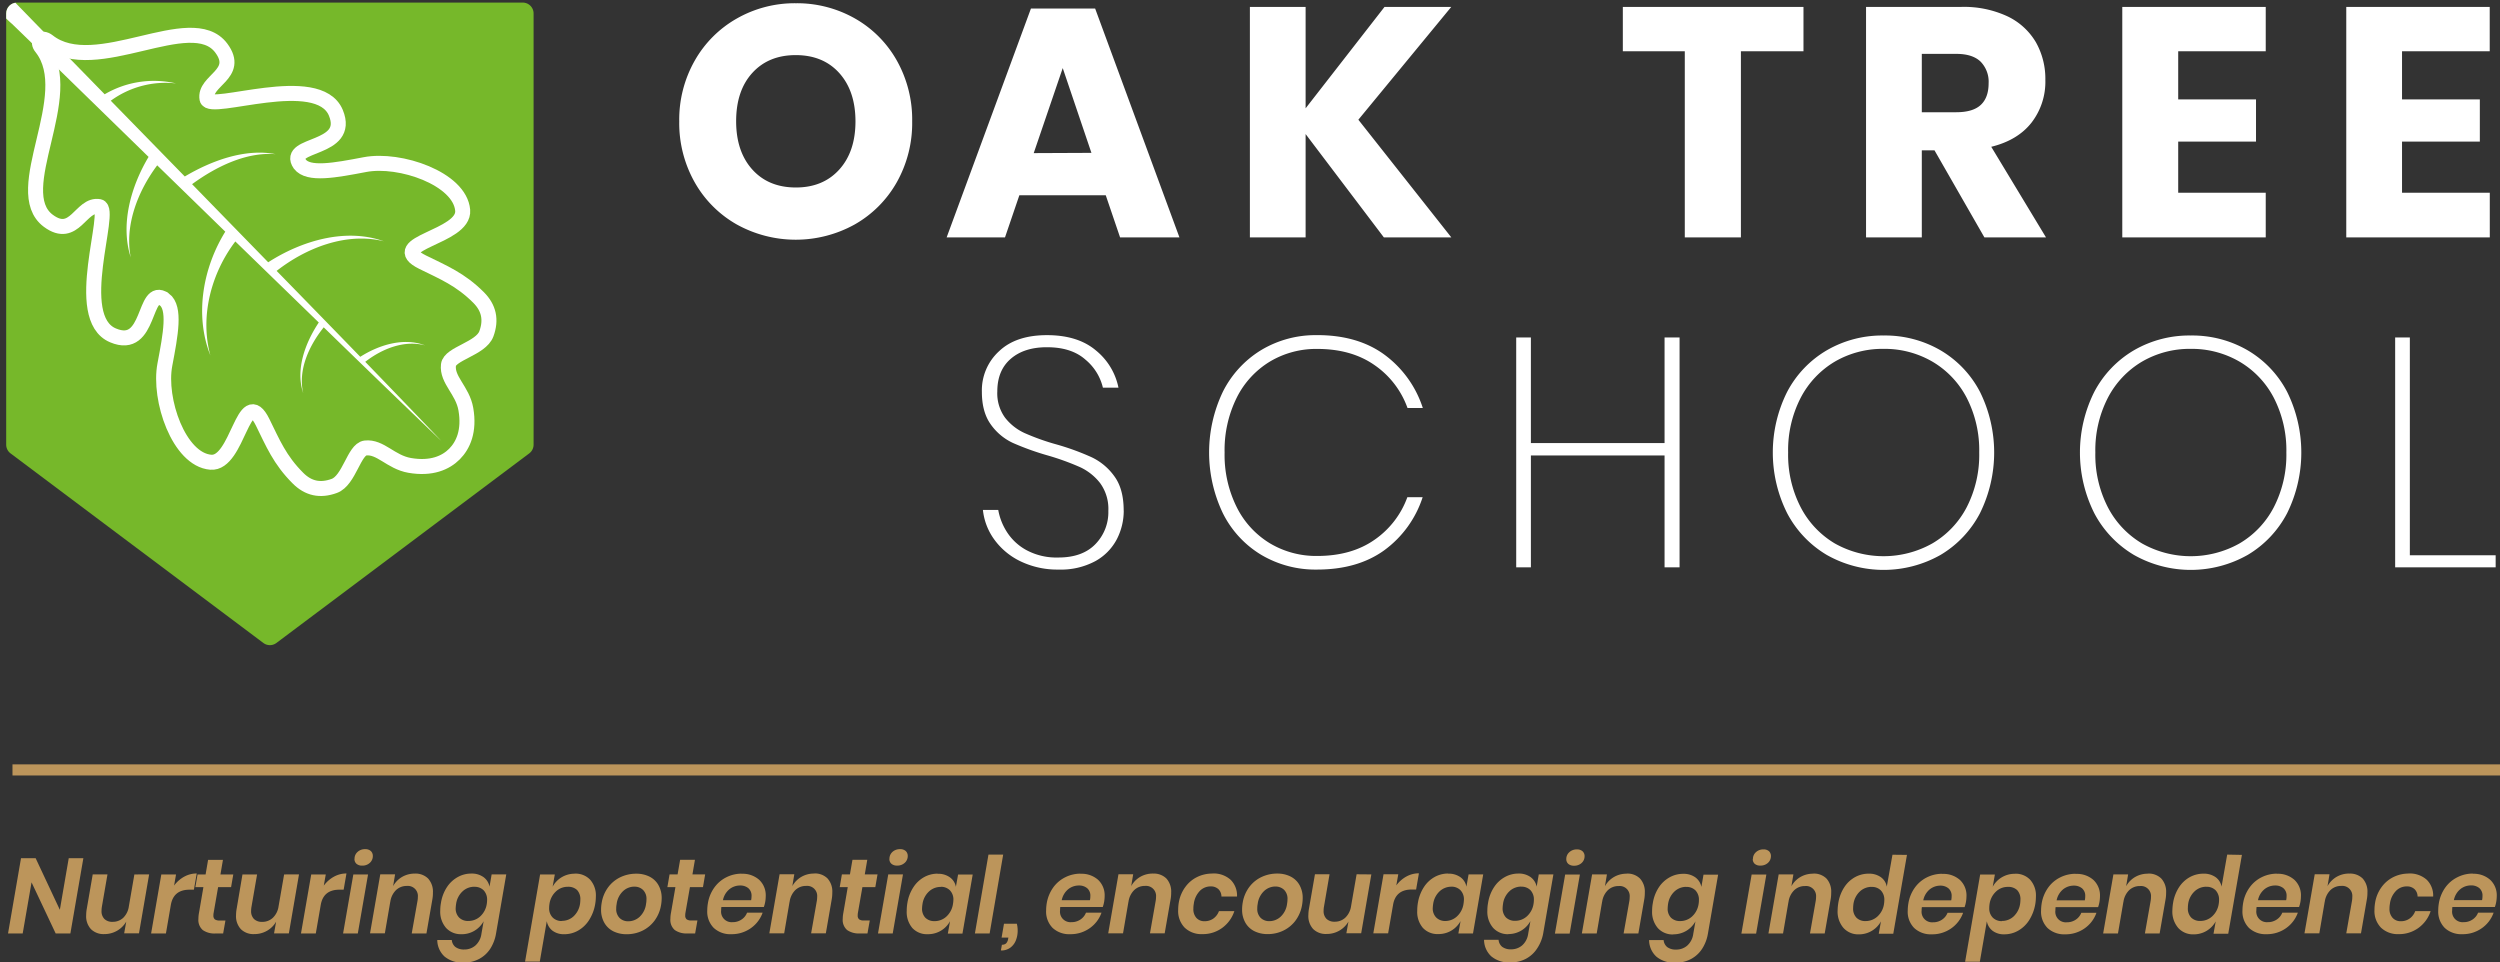 <svg xmlns="http://www.w3.org/2000/svg" xmlns:xlink="http://www.w3.org/1999/xlink" viewBox="0 0 771.15 296.87"><rect x="0" y="0" width="771.15" height="296.87" fill="#333333" stroke="none"/><defs><style>.a,.d,.g{fill:none;}.b{fill:#fff;}.c{fill:#bc955b;}.d{stroke:#bc955b;stroke-width:3.43px;}.e{fill:#76b82a;}.f{clip-path:url(#a);}.g{stroke:#fff;stroke-miterlimit:10;stroke-width:4.63px;}</style><clipPath id="a"><path class="a" d="M161.25.8H5.27A3.35,3.35,0,0,0,1.91,4.16v133a3.37,3.37,0,0,0,1.34,2.69l78,58.49a3.36,3.36,0,0,0,4,0l78-58.49a3.37,3.37,0,0,0,1.34-2.69V4.16A3.35,3.35,0,0,0,161.25.8Z"/></clipPath></defs><path class="b" d="M346.61,157.49q0-6.65-2.86-10.56a18.22,18.22,0,0,0-7-5.88,77.27,77.27,0,0,0-11-4,71.29,71.29,0,0,1-9.71-3.47,16.15,16.15,0,0,1-6-4.72,12.72,12.72,0,0,1-2.41-8.1q0-6.52,4.17-10.1T323,107.11q7.54,0,11.87,3.87a16,16,0,0,1,5.33,8.6H345a19.8,19.8,0,0,0-6.88-11.42q-5.58-4.77-15.14-4.78t-14.78,4.93a16.35,16.35,0,0,0-5.33,12.57q0,6.24,2.76,10.06a17.28,17.28,0,0,0,6.79,5.68,83.07,83.07,0,0,0,10.76,3.87,78.65,78.65,0,0,1,10,3.62,16.75,16.75,0,0,1,6.18,4.93,13.5,13.5,0,0,1,2.52,8.55,14.09,14.09,0,0,1-4,10.26q-4,4.13-11.46,4.12a19.54,19.54,0,0,1-9.86-2.31,16.46,16.46,0,0,1-6.08-5.74,18.36,18.36,0,0,1-2.56-6.63h-4.73a18.81,18.81,0,0,0,3.52,9.15,21.39,21.39,0,0,0,8.15,6.74,26.19,26.19,0,0,0,11.66,2.51,22.44,22.44,0,0,0,11.36-2.61,16.4,16.4,0,0,0,6.64-6.79,19.21,19.21,0,0,0,2.11-8.8Zm59.64-54.11A32.52,32.52,0,0,0,389,108a31.61,31.61,0,0,0-11.81,12.87,43.47,43.47,0,0,0,0,37.41A31.2,31.2,0,0,0,389,171.12a32.75,32.75,0,0,0,17.25,4.57q12.47,0,20.71-5.93a32.77,32.77,0,0,0,11.87-16.39h-4.72A27.19,27.19,0,0,1,424,166.49q-7.14,5-17.7,5a27.78,27.78,0,0,1-14.53-3.87,27.18,27.18,0,0,1-10.26-11.12,36.1,36.1,0,0,1-3.77-16.89,36.39,36.39,0,0,1,3.77-17,27.21,27.21,0,0,1,10.26-11.11,27.78,27.78,0,0,1,14.53-3.87q10.56,0,17.7,5a27.12,27.12,0,0,1,10.16,13.22h4.72A33,33,0,0,0,427,109.37q-8.23-6-20.71-6Zm107.2.71v32.58H472.22V104.09h-4.53V175h4.53v-34.5h41.23V175h4.63v-70.9Zm67.58-.6a34,34,0,0,0-17.55,4.57,32.19,32.19,0,0,0-12.22,12.82,41.79,41.79,0,0,0,0,37.41,32.54,32.54,0,0,0,12.22,12.88,35.64,35.64,0,0,0,35.1,0,32.29,32.29,0,0,0,12.17-12.88,42.22,42.22,0,0,0,0-37.41,31.93,31.93,0,0,0-12.17-12.82A34,34,0,0,0,581,103.49Zm0,4.12a29.26,29.26,0,0,1,15,3.92,27.79,27.79,0,0,1,10.61,11.16,35.34,35.34,0,0,1,3.87,16.9,35.3,35.3,0,0,1-3.87,16.89A27.76,27.76,0,0,1,596,167.65a30.7,30.7,0,0,1-30,0,27.88,27.88,0,0,1-10.55-11.17,35.18,35.18,0,0,1-3.88-16.89,35.22,35.22,0,0,1,3.88-16.9A27.92,27.92,0,0,1,566,111.53a29.22,29.22,0,0,1,15-3.92Zm94.73-4.12a34,34,0,0,0-17.55,4.57A32.25,32.25,0,0,0,646,120.88a41.79,41.79,0,0,0,0,37.41,32.61,32.61,0,0,0,12.22,12.88,35.64,35.64,0,0,0,35.1,0,32.29,32.29,0,0,0,12.17-12.88,42.22,42.22,0,0,0,0-37.41,31.93,31.93,0,0,0-12.17-12.82,34,34,0,0,0-17.55-4.57Zm0,4.12a29.26,29.26,0,0,1,15,3.92,27.73,27.73,0,0,1,10.61,11.16,35.34,35.34,0,0,1,3.88,16.9,35.3,35.3,0,0,1-3.88,16.89,27.69,27.69,0,0,1-10.61,11.17,30.68,30.68,0,0,1-30,0,27.84,27.84,0,0,1-10.56-11.17,35.3,35.3,0,0,1-3.87-16.89,35.34,35.34,0,0,1,3.87-16.9,27.88,27.88,0,0,1,10.56-11.16,29.18,29.18,0,0,1,15-3.92Zm67.58-3.52h-4.53V175h31v-3.72H743.34V104.09Z"/><path class="b" d="M245.45,1A36,36,0,0,0,227.3,5.7a34.39,34.39,0,0,0-13,13,36.83,36.83,0,0,0-4.78,18.75,37.14,37.14,0,0,0,4.78,18.81,34.29,34.29,0,0,0,13,13,37.53,37.53,0,0,0,36.3,0,34.38,34.38,0,0,0,13-13,37.23,37.23,0,0,0,4.77-18.81,37.2,37.2,0,0,0-4.72-18.75,34.15,34.15,0,0,0-12.93-13A36.24,36.24,0,0,0,245.45,1Zm0,16q8.45,0,13.43,5.53t5,14.88q0,9.36-5,14.89t-13.38,5.53q-8.44,0-13.43-5.53t-5-14.89q0-9.45,5-14.93T245.45,17ZM345.51,73.23h18.3l-26-70.59H318l-26,70.59H310l4.43-13h26.65l4.42,13Zm-26.65-26L327.81,21l8.85,26.15ZM447.68,2.13H427.07L402.73,33.41V2.13H385.54v71.1h17.19V41.35l24.14,31.88h20.81L419,36.93l28.66-34.8Zm52.9,0V15.81h19.11V73.23H537V15.81h19.3V2.13Zm130.53,71.1L614.22,45.28q8.14-2,12.42-7.45a20.63,20.63,0,0,0,4.27-13.17A22.9,22.9,0,0,0,628,13.05a20.24,20.24,0,0,0-8.75-8A31.76,31.76,0,0,0,605,2.13H575.6v71.1h17.2V46.38h3.92l15.39,26.85ZM592.8,16.62h10.66q5,0,7.49,2.41a8.87,8.87,0,0,1,2.46,6.64q0,4.42-2.41,6.68t-7.54,2.27H592.8v-18Zm106.09-.81V2.13H654.64v71.1h44.25V59.46h-27V43.67h24v-13h-24V15.81Zm69.09,0V2.13H723.73v71.1H768V59.46H740.93V43.67h24v-13h-24V15.81Z"/><path class="c" d="M25.74,264.73H21.2l-2.74,15.91L11,264.73H6.48l-4,23.2H7l2.73-15.77,7.44,15.77h4.54l4-23.2Zm15.71,5-1.7,9.83A6.11,6.11,0,0,1,38,283.12a4.72,4.72,0,0,1-3.27,1.23,3.47,3.47,0,0,1-2.51-.87,3.35,3.35,0,0,1-.9-2.52,8.33,8.33,0,0,1,.09-1.18l1.74-10.06H28.6l-1.83,10.59a11.45,11.45,0,0,0-.19,2,5.85,5.85,0,0,0,1.49,4.31,5.52,5.52,0,0,0,4.11,1.51,7.76,7.76,0,0,0,6.76-3.84l-.64,3.61h4.57L46,269.72Zm12.24,3.49.61-3.49H49.76l-3.15,18.21h4.57l1.51-8.77q.81-4.74,5.8-4.74h1.32l.87-5a8,8,0,0,0-3.88,1,9.7,9.7,0,0,0-3.11,2.75Zm13.59.43h4l.68-3.92H68l.77-4.5H64.19l-.77,4.5H60.94l-.68,3.92h2.48l-1.35,7.88a10.2,10.2,0,0,0-.19,1.91,4.1,4.1,0,0,0,1.35,3.45,6.25,6.25,0,0,0,3.9,1.05h2.38l.71-4H67.77a2.52,2.52,0,0,1-1.49-.34,1.46,1.46,0,0,1-.45-1.23,3.39,3.39,0,0,1,.07-.79l1.38-7.95Zm20.36-3.92-1.71,9.83a6.11,6.11,0,0,1-1.79,3.57,4.72,4.72,0,0,1-3.27,1.23,3.47,3.47,0,0,1-2.51-.87,3.35,3.35,0,0,1-.9-2.52,7.14,7.14,0,0,1,.1-1.18l1.74-10.06H74.79L73,280.31a11.45,11.45,0,0,0-.19,2,5.85,5.85,0,0,0,1.5,4.31,5.48,5.48,0,0,0,4.1,1.51,7.73,7.73,0,0,0,3.91-1,7.56,7.56,0,0,0,2.85-2.82l-.64,3.61h4.57l3.13-18.21Zm12.23,3.49.62-3.49H96l-3.16,18.21h4.57l1.52-8.77q.8-4.74,5.79-4.74H106l.87-5a8,8,0,0,0-3.88,1,9.7,9.7,0,0,0-3.11,2.75Zm9.47-8.25a1.88,1.88,0,0,0,.63,1.48,2.56,2.56,0,0,0,1.76.56,3.32,3.32,0,0,0,2.33-.84A2.76,2.76,0,0,0,115,264a2,2,0,0,0-.63-1.5,2.46,2.46,0,0,0-1.72-.57,3.33,3.33,0,0,0-2.35.85,2.77,2.77,0,0,0-.94,2.14Zm-.35,4.76-3.16,18.21h4.54l3.16-18.21Zm19-.26a7.71,7.71,0,0,0-3.92,1,7.45,7.45,0,0,0-2.81,2.87l.61-3.65H117.3l-3.16,18.21h4.57l1.68-9.79v.13a6.19,6.19,0,0,1,1.77-3.68,4.69,4.69,0,0,1,3.32-1.28,3.1,3.1,0,0,1,3.41,3.41,6.46,6.46,0,0,1-.1,1.15L127,287.93h4.54l1.84-10.58a11.37,11.37,0,0,0,.16-2,6,6,0,0,0-1.48-4.35,5.47,5.47,0,0,0-4.12-1.53Zm14.33,18.7a7.68,7.68,0,0,0,6.86-4l-.68,3.88a5.8,5.8,0,0,1-1.87,3.61,5.13,5.13,0,0,1-3.41,1.22,4.34,4.34,0,0,1-2.74-.77,3.1,3.1,0,0,1-1.12-2.16h-4.48a7,7,0,0,0,2.24,5.1,8.5,8.5,0,0,0,5.91,1.87,9.86,9.86,0,0,0,4.81-1.15,9.3,9.3,0,0,0,3.42-3.17A12.47,12.47,0,0,0,153,288l3.16-18.28h-4.51L151,273.5a4.77,4.77,0,0,0-1.85-2.94,6.16,6.16,0,0,0-3.78-1.1,8.48,8.48,0,0,0-4.19,1.09,9.51,9.51,0,0,0-3.32,3.1,12.3,12.3,0,0,0-1.83,4.78,13,13,0,0,0-.23,2.44,7.6,7.6,0,0,0,1.79,5.35,6.12,6.12,0,0,0,4.72,1.94Zm4-14.62a3.85,3.85,0,0,1,2.87,1.08,4.16,4.16,0,0,1,1.06,3,7.53,7.53,0,0,1-.1,1.19,6.49,6.49,0,0,1-2,3.83,5.33,5.33,0,0,1-3.66,1.43,3.86,3.86,0,0,1-2.88-1.06,3.94,3.94,0,0,1-1.05-2.92,12.45,12.45,0,0,1,.13-1.28,6.54,6.54,0,0,1,2-3.88,5.26,5.26,0,0,1,3.67-1.41Zm31-4.05a7.79,7.79,0,0,0-4.06,1.09,7.62,7.62,0,0,0-2.8,2.92l.68-3.78h-4.54l-4.64,26.89h4.54l2.16-12.49a4.76,4.76,0,0,0,1.75,2.94,5.8,5.8,0,0,0,3.66,1.1,8.52,8.52,0,0,0,4.25-1.12,9.63,9.63,0,0,0,3.38-3.23,13.23,13.23,0,0,0,1.9-5,14,14,0,0,0,.2-2.27,7.3,7.3,0,0,0-1.76-5.19,6.15,6.15,0,0,0-4.72-1.88Zm-4,14.6a3.86,3.86,0,0,1-2.85-1.09,4,4,0,0,1-1.08-3,7,7,0,0,1,.1-1.18,6.47,6.47,0,0,1,2-3.86,5.21,5.21,0,0,1,3.63-1.43,3.9,3.9,0,0,1,2.89,1,4.09,4.09,0,0,1,1,3,9.79,9.79,0,0,1-.09,1.25,6.63,6.63,0,0,1-2,3.86,5.25,5.25,0,0,1-3.64,1.4Zm22.93-14.6a11.22,11.22,0,0,0-4.86,1.07,10.1,10.1,0,0,0-3.79,3.11,11,11,0,0,0-2,4.76,12.33,12.33,0,0,0-.19,2.11,8,8,0,0,0,1,4.09,6.59,6.59,0,0,0,2.78,2.63,9.08,9.08,0,0,0,4.14.9,11,11,0,0,0,4.82-1.08,10.24,10.24,0,0,0,3.75-3.11,11,11,0,0,0,2-4.75,12.8,12.8,0,0,0,.2-2.13,8,8,0,0,0-1-4.08,6.48,6.48,0,0,0-2.75-2.61,8.9,8.9,0,0,0-4.09-.91Zm-.58,4a3.72,3.72,0,0,1,2.67,1,3.84,3.84,0,0,1,1.07,2.94,7.69,7.69,0,0,1-.13,1.38,6.54,6.54,0,0,1-2,4,5.16,5.16,0,0,1-3.47,1.36,3.73,3.73,0,0,1-2.67-1,3.85,3.85,0,0,1-1.06-2.94,6.88,6.88,0,0,1,.13-1.38,6.54,6.54,0,0,1,2-4,5.13,5.13,0,0,1,3.46-1.37Zm17.17.14h4l.67-3.92h-3.92l.77-4.5h-4.57l-.78,4.5h-2.48l-.67,3.92h2.48l-1.36,7.88a10.2,10.2,0,0,0-.19,1.91,4.1,4.1,0,0,0,1.35,3.45,6.25,6.25,0,0,0,3.9,1.05h2.38l.71-4H213.3a2.46,2.46,0,0,1-1.48-.34,1.46,1.46,0,0,1-.45-1.23,4.16,4.16,0,0,1,.06-.79l1.39-7.95Zm16-4.15a10.5,10.5,0,0,0-4.78,1.11,10.09,10.09,0,0,0-3.7,3.15,11.37,11.37,0,0,0-2,4.85,13.77,13.77,0,0,0-.2,2.23,7.14,7.14,0,0,0,2,5.39,7.49,7.49,0,0,0,5.42,1.94,10.14,10.14,0,0,0,6-1.84,9.88,9.88,0,0,0,3.66-4.8h-4.8a4.39,4.39,0,0,1-1.71,2.12,4.8,4.8,0,0,1-2.77.81,3.25,3.25,0,0,1-3.51-3.68,5.6,5.6,0,0,1,.07-1h13.1a10.23,10.23,0,0,0,.42-1.58,11.65,11.65,0,0,0,.16-1.78,6.54,6.54,0,0,0-2-5,7.62,7.62,0,0,0-5.46-1.88Zm2.77,8.19H223a5.8,5.8,0,0,1,2-3.39,5.21,5.21,0,0,1,3.31-1.15,3.85,3.85,0,0,1,2.51.82,3,3,0,0,1,1,2.47,5.9,5.9,0,0,1-.13,1.25Zm19.52-8.22a7.65,7.65,0,0,0-3.91,1,7.55,7.55,0,0,0-2.82,2.87l.61-3.65h-4.54l-3.16,18.21h4.58l1.67-9.79v.13a6.19,6.19,0,0,1,1.77-3.68,4.7,4.7,0,0,1,3.32-1.28,3.1,3.1,0,0,1,3.41,3.41,7.52,7.52,0,0,1-.09,1.15l-1.77,10.06h4.54l1.83-10.58a11.37,11.37,0,0,0,.16-2,6,6,0,0,0-1.48-4.35,5.47,5.47,0,0,0-4.12-1.53ZM266,273.64h4l.68-3.92h-3.93l.77-4.5h-4.57l-.78,4.5h-2.48l-.67,3.92h2.48l-1.35,7.88a10.26,10.26,0,0,0-.2,1.91,4.1,4.1,0,0,0,1.35,3.45,6.29,6.29,0,0,0,3.9,1.05h2.38l.71-4H266.5a2.46,2.46,0,0,1-1.48-.34,1.46,1.46,0,0,1-.45-1.23,4.16,4.16,0,0,1,.06-.79l1.39-7.95Zm8.34-8.68a1.88,1.88,0,0,0,.63,1.48,2.55,2.55,0,0,0,1.75.56,3.33,3.33,0,0,0,2.34-.84A2.76,2.76,0,0,0,280,264a2,2,0,0,0-.63-1.5,2.49,2.49,0,0,0-1.73-.57,3.36,3.36,0,0,0-2.35.85,2.8,2.8,0,0,0-.93,2.14Zm-.35,4.76-3.16,18.21h4.54l3.16-18.21Zm15.23-.23a8.57,8.57,0,0,0-4.17,1.07,9.39,9.39,0,0,0-3.3,3.11,12.31,12.31,0,0,0-1.84,4.76,14.33,14.33,0,0,0-.22,2.53,7.59,7.59,0,0,0,1.73,5.29,6.11,6.11,0,0,0,4.77,1.91,7.68,7.68,0,0,0,6.86-4l-.68,3.81h4.51l3.16-18.21h-4.51l-.68,3.78a4.58,4.58,0,0,0-1.82-2.9,6.11,6.11,0,0,0-3.81-1.11Zm.93,4.05a3.85,3.85,0,0,1,2.85,1.08,4,4,0,0,1,1.08,3,8.85,8.85,0,0,1-.13,1.25,6.52,6.52,0,0,1-2,3.83,5.3,5.3,0,0,1-3.64,1.43,3.87,3.87,0,0,1-2.89-1.06,4,4,0,0,1-1-2.92,10.08,10.08,0,0,1,.13-1.28,6.54,6.54,0,0,1,2-3.88,5.27,5.27,0,0,1,3.67-1.41Zm14.75-9.93-4.18,24.32h4.54l4.18-24.32Zm8.79,21.33h-4l-.74,4.27h2.1l-.07.33a2.58,2.58,0,0,1-.64,1.46,1.82,1.82,0,0,1-1.29.41l-.32,1.78a4.74,4.74,0,0,0,2.91-.87,5.05,5.05,0,0,0,1.72-2.27,8,8,0,0,0,.55-3,8.53,8.53,0,0,0-.26-2.14Zm19.68-15.45a10.47,10.47,0,0,0-4.78,1.11,10.12,10.12,0,0,0-3.71,3.15,11.63,11.63,0,0,0-2,4.85,13.71,13.71,0,0,0-.19,2.23,7.14,7.14,0,0,0,2,5.39,7.5,7.5,0,0,0,5.43,1.94,10.14,10.14,0,0,0,6-1.84,9.8,9.8,0,0,0,3.65-4.8h-4.79a4.5,4.5,0,0,1-1.71,2.12,4.83,4.83,0,0,1-2.77.81,3.24,3.24,0,0,1-3.51-3.68,6.87,6.87,0,0,1,.06-1h13.11a10.23,10.23,0,0,0,.42-1.58,11.65,11.65,0,0,0,.16-1.78,6.54,6.54,0,0,0-2-5,7.62,7.62,0,0,0-5.46-1.88Zm2.77,8.19H327.5a5.85,5.85,0,0,1,2-3.39,5.23,5.23,0,0,1,3.32-1.15,3.86,3.86,0,0,1,2.51.82,3,3,0,0,1,1,2.47,5.9,5.9,0,0,1-.13,1.25Zm19.52-8.22a7.69,7.69,0,0,0-3.92,1,7.45,7.45,0,0,0-2.81,2.87l.61-3.65H345l-3.16,18.21h4.57l1.68-9.79v.13a6.19,6.19,0,0,1,1.77-3.68,4.69,4.69,0,0,1,3.32-1.28,3.1,3.1,0,0,1,3.41,3.41,6.46,6.46,0,0,1-.1,1.15l-1.77,10.06h4.54l1.84-10.58a11.37,11.37,0,0,0,.16-2A6,6,0,0,0,359.8,271a5.47,5.47,0,0,0-4.12-1.53Zm18.32,0a10.58,10.58,0,0,0-4.72,1.07,9.86,9.86,0,0,0-3.65,3.09,11.19,11.19,0,0,0-2,4.78,13.82,13.82,0,0,0-.19,2.24,7.35,7.35,0,0,0,2,5.5,7.46,7.46,0,0,0,5.47,2,10.08,10.08,0,0,0,6.09-1.91,10.35,10.35,0,0,0,3.77-5.19H376a4.87,4.87,0,0,1-1.72,2.29,4.64,4.64,0,0,1-2.76.83,3.24,3.24,0,0,1-2.46-1,4,4,0,0,1-.95-2.89,7.69,7.69,0,0,1,.13-1.48,7,7,0,0,1,1.88-4,4.63,4.63,0,0,1,3.27-1.37,3.39,3.39,0,0,1,2.43.84,3.19,3.19,0,0,1,.95,2.28h4.8a6.79,6.79,0,0,0-2-5.19,7.81,7.81,0,0,0-5.57-1.91Zm20,0a11.22,11.22,0,0,0-4.86,1.07,10.1,10.1,0,0,0-3.79,3.11,11,11,0,0,0-2,4.76,12.33,12.33,0,0,0-.19,2.11,8,8,0,0,0,1,4.09,6.59,6.59,0,0,0,2.78,2.63,9.08,9.08,0,0,0,4.14.9,10.9,10.9,0,0,0,4.81-1.08,10.19,10.19,0,0,0,3.76-3.11,11.08,11.08,0,0,0,2-4.75,12.8,12.8,0,0,0,.2-2.13,8,8,0,0,0-1-4.08,6.48,6.48,0,0,0-2.75-2.61,8.9,8.9,0,0,0-4.09-.91Zm-.58,4a3.74,3.74,0,0,1,2.67,1,3.84,3.84,0,0,1,1.07,2.94,7.69,7.69,0,0,1-.13,1.38,6.5,6.5,0,0,1-2,4,5.12,5.12,0,0,1-3.46,1.36,3.73,3.73,0,0,1-2.67-1,3.85,3.85,0,0,1-1.06-2.94,6.88,6.88,0,0,1,.13-1.38,6.54,6.54,0,0,1,2-4,5.13,5.13,0,0,1,3.46-1.37Zm25.06-3.78-1.71,9.83a6.11,6.11,0,0,1-1.79,3.57,4.72,4.72,0,0,1-3.27,1.23,3.47,3.47,0,0,1-2.51-.87,3.35,3.35,0,0,1-.9-2.52,7.14,7.14,0,0,1,.1-1.18l1.73-10.06h-4.5l-1.84,10.59a11.45,11.45,0,0,0-.19,2,5.89,5.89,0,0,0,1.49,4.31,5.52,5.52,0,0,0,4.11,1.51,7.73,7.73,0,0,0,3.91-1,7.56,7.56,0,0,0,2.85-2.82l-.64,3.61h4.57L423,269.72Zm12.23,3.49.62-3.49h-4.55l-3.15,18.21h4.57l1.52-8.77q.79-4.74,5.79-4.74h1.32l.87-5a8,8,0,0,0-3.88,1,9.7,9.7,0,0,0-3.11,2.75Zm16-3.72a8.57,8.57,0,0,0-4.17,1.07,9.39,9.39,0,0,0-3.3,3.11,12.63,12.63,0,0,0-1.84,4.76,14.33,14.33,0,0,0-.22,2.53,7.55,7.55,0,0,0,1.74,5.29,6.1,6.1,0,0,0,4.76,1.91,7.68,7.68,0,0,0,6.86-4l-.67,3.81h4.51l3.15-18.21h-4.51l-.67,3.78a4.62,4.62,0,0,0-1.82-2.9,6.16,6.16,0,0,0-3.82-1.11Zm.94,4.05a3.85,3.85,0,0,1,2.85,1.08,4,4,0,0,1,1.08,3,10.7,10.7,0,0,1-.13,1.25,6.53,6.53,0,0,1-2,3.83,5.28,5.28,0,0,1-3.64,1.43A3.86,3.86,0,0,1,443,283a3.94,3.94,0,0,1-1.05-2.92,10.08,10.08,0,0,1,.13-1.28,6.54,6.54,0,0,1,2-3.88,5.3,5.3,0,0,1,3.68-1.41Zm17.58,14.62a7.68,7.68,0,0,0,6.86-4l-.68,3.88a5.84,5.84,0,0,1-1.86,3.61,5.17,5.17,0,0,1-3.42,1.22,4.34,4.34,0,0,1-2.74-.77,3.1,3.1,0,0,1-1.12-2.16h-4.48a7,7,0,0,0,2.24,5.1,8.5,8.5,0,0,0,5.91,1.87,9.83,9.83,0,0,0,4.81-1.15,9.3,9.3,0,0,0,3.42-3.17A12.3,12.3,0,0,0,476,288l3.16-18.28h-4.51L474,273.5a4.83,4.83,0,0,0-1.86-2.94,6.12,6.12,0,0,0-3.78-1.1,8.48,8.48,0,0,0-4.19,1.09,9.4,9.4,0,0,0-3.31,3.1,12.16,12.16,0,0,0-1.84,4.78,13,13,0,0,0-.23,2.44,7.6,7.6,0,0,0,1.79,5.35,6.13,6.13,0,0,0,4.72,1.94Zm4-14.62a3.85,3.85,0,0,1,2.87,1.08,4.12,4.12,0,0,1,1.06,3,7.53,7.53,0,0,1-.1,1.19,6.49,6.49,0,0,1-2,3.83,5.32,5.32,0,0,1-3.65,1.43,3.87,3.87,0,0,1-2.89-1.06,4,4,0,0,1-1-2.92,10.08,10.08,0,0,1,.13-1.28,6.48,6.48,0,0,1,2-3.88,5.26,5.26,0,0,1,3.67-1.41ZM483.14,265a1.88,1.88,0,0,0,.63,1.48,2.58,2.58,0,0,0,1.76.56,3.32,3.32,0,0,0,2.33-.84,2.76,2.76,0,0,0,.92-2.12,2,2,0,0,0-.63-1.5,2.46,2.46,0,0,0-1.72-.57,3.33,3.33,0,0,0-2.35.85,2.77,2.77,0,0,0-.94,2.14Zm-.35,4.76-3.16,18.21h4.54l3.16-18.21Zm19-.26a7.65,7.65,0,0,0-3.91,1,7.41,7.41,0,0,0-2.82,2.87l.61-3.65H491.1l-3.16,18.21h4.58l1.67-9.79v.13a6.19,6.19,0,0,1,1.77-3.68,4.69,4.69,0,0,1,3.32-1.28,3.1,3.1,0,0,1,3.41,3.41,7.52,7.52,0,0,1-.09,1.15l-1.78,10.06h4.55l1.83-10.58a11.37,11.37,0,0,0,.16-2,6,6,0,0,0-1.48-4.35,5.47,5.47,0,0,0-4.12-1.53Zm14.33,18.7a7.68,7.68,0,0,0,6.86-4l-.68,3.88a5.8,5.8,0,0,1-1.87,3.61,5.13,5.13,0,0,1-3.41,1.22,4.34,4.34,0,0,1-2.74-.77,3.1,3.1,0,0,1-1.12-2.16h-4.48a7,7,0,0,0,2.24,5.1,8.5,8.5,0,0,0,5.91,1.87,9.83,9.83,0,0,0,4.81-1.15,9.3,9.3,0,0,0,3.42-3.17,12.3,12.3,0,0,0,1.75-4.55l3.16-18.28h-4.51l-.65,3.78a4.77,4.77,0,0,0-1.85-2.94,6.14,6.14,0,0,0-3.78-1.1,8.48,8.48,0,0,0-4.19,1.09,9.51,9.51,0,0,0-3.32,3.1,12.3,12.3,0,0,0-1.83,4.78,13,13,0,0,0-.23,2.44,7.6,7.6,0,0,0,1.79,5.35,6.13,6.13,0,0,0,4.72,1.94Zm4-14.62a3.85,3.85,0,0,1,2.87,1.08,4.12,4.12,0,0,1,1.06,3,7.53,7.53,0,0,1-.1,1.19,6.49,6.49,0,0,1-2,3.83,5.33,5.33,0,0,1-3.66,1.43,3.86,3.86,0,0,1-2.88-1.06,3.94,3.94,0,0,1-1-2.92,11.63,11.63,0,0,1,.12-1.28,6.54,6.54,0,0,1,2-3.88,5.26,5.26,0,0,1,3.67-1.41ZM540.66,265a1.88,1.88,0,0,0,.63,1.48A2.55,2.55,0,0,0,543,267a3.33,3.33,0,0,0,2.34-.84,2.76,2.76,0,0,0,.92-2.12,2,2,0,0,0-.63-1.5A2.46,2.46,0,0,0,544,262a3.33,3.33,0,0,0-2.35.85,2.77,2.77,0,0,0-.94,2.14Zm-.35,4.76-3.16,18.21h4.54l3.16-18.21Zm19-.26a7.69,7.69,0,0,0-3.92,1,7.55,7.55,0,0,0-2.82,2.87l.62-3.65h-4.54l-3.16,18.21H550l1.68-9.79v.13a6.13,6.13,0,0,1,1.77-3.68,4.69,4.69,0,0,1,3.32-1.28,3.1,3.1,0,0,1,3.41,3.41,6.46,6.46,0,0,1-.1,1.15l-1.77,10.06h4.54l1.84-10.58a11.37,11.37,0,0,0,.16-2A6,6,0,0,0,563.4,271a5.47,5.47,0,0,0-4.12-1.53Zm24.44-5.85L582,273.5a4.59,4.59,0,0,0-1.82-2.92,6.23,6.23,0,0,0-3.78-1.09,8.65,8.65,0,0,0-4.19,1.07,9.37,9.37,0,0,0-3.32,3.11,12.45,12.45,0,0,0-1.83,4.76,16.9,16.9,0,0,0-.23,2.4,7.7,7.7,0,0,0,1.79,5.38,6.09,6.09,0,0,0,4.72,2,7.71,7.71,0,0,0,6.86-4l-.68,3.81H584l4.22-24.32Zm-6.44,9.93a3.81,3.81,0,0,1,2.86,1.08,4.12,4.12,0,0,1,1.07,3,8.94,8.94,0,0,1-.1,1.19,6.49,6.49,0,0,1-2,3.83,5.35,5.35,0,0,1-3.66,1.43,3.78,3.78,0,0,1-2.86-1.06,4,4,0,0,1-1-2.95,9.66,9.66,0,0,1,.09-1.25,6.54,6.54,0,0,1,2-3.88,5.26,5.26,0,0,1,3.67-1.41Zm21.83-4.05a10.5,10.5,0,0,0-4.78,1.11,10.09,10.09,0,0,0-3.7,3.15,11.37,11.37,0,0,0-2,4.85,13.77,13.77,0,0,0-.2,2.23,7.1,7.1,0,0,0,2,5.39,7.49,7.49,0,0,0,5.42,1.94,10.14,10.14,0,0,0,6-1.84,9.88,9.88,0,0,0,3.66-4.8h-4.8a4.5,4.5,0,0,1-1.71,2.12,4.8,4.8,0,0,1-2.77.81,3.25,3.25,0,0,1-3.51-3.68,5.6,5.6,0,0,1,.07-1H606a10.23,10.23,0,0,0,.42-1.58,11.65,11.65,0,0,0,.16-1.78,6.54,6.54,0,0,0-2-5,7.62,7.62,0,0,0-5.46-1.88Zm2.77,8.19h-8.66a5.85,5.85,0,0,1,2-3.39,5.25,5.25,0,0,1,3.32-1.15A3.85,3.85,0,0,1,601,274a3,3,0,0,1,1,2.47,5.9,5.9,0,0,1-.13,1.25Zm19.62-8.19a7.74,7.74,0,0,0-4.06,1.09,7.55,7.55,0,0,0-2.8,2.92l.67-3.78h-4.54l-4.64,26.89h4.54l2.16-12.49a4.72,4.72,0,0,0,1.76,2.94,5.75,5.75,0,0,0,3.65,1.1,8.49,8.49,0,0,0,4.25-1.12,9.74,9.74,0,0,0,3.39-3.23,13.57,13.57,0,0,0,1.9-5,15.22,15.22,0,0,0,.19-2.27,7.3,7.3,0,0,0-1.76-5.19,6.15,6.15,0,0,0-4.71-1.88Zm-4,14.6a3.86,3.86,0,0,1-2.85-1.09,4,4,0,0,1-1.07-3,8.23,8.23,0,0,1,.09-1.18,6.53,6.53,0,0,1,2-3.86,5.22,5.22,0,0,1,3.64-1.43,3.89,3.89,0,0,1,2.88,1,4.05,4.05,0,0,1,1,3,9.94,9.94,0,0,1-.1,1.25,6.63,6.63,0,0,1-2,3.86,5.25,5.25,0,0,1-3.64,1.4Zm22.74-14.6a10.47,10.47,0,0,0-4.78,1.11,10.12,10.12,0,0,0-3.71,3.15,11.63,11.63,0,0,0-2,4.85,14.92,14.92,0,0,0-.19,2.23,7.14,7.14,0,0,0,2,5.39,7.52,7.52,0,0,0,5.43,1.94,10.14,10.14,0,0,0,6-1.84,9.8,9.8,0,0,0,3.65-4.8H642a4.5,4.5,0,0,1-1.71,2.12,4.83,4.83,0,0,1-2.77.81,3.24,3.24,0,0,1-3.51-3.68,6.87,6.87,0,0,1,.06-1h13.11a10.23,10.23,0,0,0,.42-1.58,11.65,11.65,0,0,0,.16-1.78,6.54,6.54,0,0,0-2-5,7.62,7.62,0,0,0-5.46-1.88Zm2.77,8.19h-8.66a5.85,5.85,0,0,1,2-3.39,5.23,5.23,0,0,1,3.32-1.15,3.85,3.85,0,0,1,2.51.82,3,3,0,0,1,1,2.47,5.9,5.9,0,0,1-.13,1.25Zm19.52-8.22a7.71,7.71,0,0,0-3.92,1,7.45,7.45,0,0,0-2.81,2.87l.61-3.65H651.9l-3.16,18.21h4.57l1.68-9.79v.13a6.19,6.19,0,0,1,1.77-3.68,4.69,4.69,0,0,1,3.32-1.28,3.1,3.1,0,0,1,3.41,3.41,6.46,6.46,0,0,1-.1,1.15l-1.77,10.06h4.54L668,277.35a11.37,11.37,0,0,0,.16-2,6,6,0,0,0-1.48-4.35,5.47,5.47,0,0,0-4.12-1.53ZM687,263.61l-1.74,9.89a4.59,4.59,0,0,0-1.82-2.92,6.23,6.23,0,0,0-3.78-1.09,8.68,8.68,0,0,0-4.19,1.07,9.45,9.45,0,0,0-3.32,3.11,12.45,12.45,0,0,0-1.83,4.76,16.9,16.9,0,0,0-.23,2.4,7.7,7.7,0,0,0,1.79,5.38,6.09,6.09,0,0,0,4.72,2,7.68,7.68,0,0,0,6.86-4l-.68,3.81h4.54l4.22-24.32Zm-6.44,9.93a3.85,3.85,0,0,1,2.87,1.08,4.16,4.16,0,0,1,1.06,3,7.53,7.53,0,0,1-.1,1.19,6.49,6.49,0,0,1-2,3.83,5.33,5.33,0,0,1-3.66,1.43,3.78,3.78,0,0,1-2.86-1.06,4,4,0,0,1-1-2.95,9.66,9.66,0,0,1,.09-1.25,6.54,6.54,0,0,1,2-3.88,5.26,5.26,0,0,1,3.67-1.41Zm21.83-4.05a10.5,10.5,0,0,0-4.78,1.11,10.09,10.09,0,0,0-3.7,3.15,11.37,11.37,0,0,0-2,4.85,13.77,13.77,0,0,0-.2,2.23,7.14,7.14,0,0,0,2,5.39,7.49,7.49,0,0,0,5.42,1.94,10.14,10.14,0,0,0,6-1.84,9.88,9.88,0,0,0,3.66-4.8h-4.8a4.39,4.39,0,0,1-1.71,2.12,4.8,4.8,0,0,1-2.77.81,3.25,3.25,0,0,1-3.51-3.68,5.6,5.6,0,0,1,.07-1h13.1a10.23,10.23,0,0,0,.42-1.58,11.65,11.65,0,0,0,.16-1.78,6.54,6.54,0,0,0-2-5,7.62,7.62,0,0,0-5.46-1.88Zm2.77,8.19H696.5a5.8,5.8,0,0,1,2-3.39,5.21,5.21,0,0,1,3.31-1.15,3.85,3.85,0,0,1,2.51.82,3,3,0,0,1,1,2.47,5.9,5.9,0,0,1-.13,1.25Zm19.52-8.22a7.65,7.65,0,0,0-3.91,1,7.55,7.55,0,0,0-2.82,2.87l.61-3.65H714l-3.16,18.21h4.58l1.67-9.79v.13a6.19,6.19,0,0,1,1.77-3.68,4.7,4.7,0,0,1,3.32-1.28,3.1,3.1,0,0,1,3.41,3.41,7.52,7.52,0,0,1-.09,1.15l-1.77,10.06h4.54l1.83-10.58a11.37,11.37,0,0,0,.16-2A6,6,0,0,0,728.8,271a5.47,5.47,0,0,0-4.12-1.53Zm18.32,0a10.57,10.57,0,0,0-4.71,1.07,10,10,0,0,0-3.66,3.09,11.18,11.18,0,0,0-2,4.78,13.88,13.88,0,0,0-.2,2.24,7.35,7.35,0,0,0,2,5.5,7.47,7.47,0,0,0,5.48,2,10.07,10.07,0,0,0,6.08-1.91,10.35,10.35,0,0,0,3.77-5.19H745a4.8,4.8,0,0,1-1.72,2.29,4.59,4.59,0,0,1-2.75.83,3.28,3.28,0,0,1-2.47-1,4,4,0,0,1-1-2.89,8.58,8.58,0,0,1,.13-1.48,6.9,6.9,0,0,1,1.89-4,4.59,4.59,0,0,1,3.26-1.37,3.4,3.4,0,0,1,2.44.84,3.23,3.23,0,0,1,.95,2.28h4.8a6.79,6.79,0,0,0-2-5.19,7.84,7.84,0,0,0-5.58-1.91Zm19.81,0A10.47,10.47,0,0,0,758,270.6a10.12,10.12,0,0,0-3.71,3.15,11.63,11.63,0,0,0-2,4.85,13.71,13.71,0,0,0-.19,2.23,7.14,7.14,0,0,0,2,5.39,7.5,7.5,0,0,0,5.43,1.94,10.14,10.14,0,0,0,6-1.84,9.8,9.8,0,0,0,3.65-4.8h-4.79a4.5,4.5,0,0,1-1.71,2.12,4.83,4.83,0,0,1-2.77.81,3.24,3.24,0,0,1-3.51-3.68,6.87,6.87,0,0,1,.06-1h13.11a10.23,10.23,0,0,0,.42-1.58,11.65,11.65,0,0,0,.16-1.78,6.54,6.54,0,0,0-2-5,7.62,7.62,0,0,0-5.46-1.88Zm2.77,8.19h-8.66a5.85,5.85,0,0,1,2-3.39,5.23,5.23,0,0,1,3.32-1.15,3.86,3.86,0,0,1,2.51.82,3,3,0,0,1,1,2.47,5.9,5.9,0,0,1-.13,1.25Z"/><line class="d" x1="771.15" y1="237.49" x2="3.85" y2="237.49"/><path class="e" d="M161.25.8H5.27A3.35,3.35,0,0,0,1.91,4.16v133a3.37,3.37,0,0,0,1.34,2.69l78,58.49a3.36,3.36,0,0,0,4,0l78-58.49a3.37,3.37,0,0,0,1.34-2.69V4.16A3.35,3.35,0,0,0,161.25.8Z"/><g class="f"><path class="g" d="M50.71,92.36c3.45,2.63,1.93,10.72.15,20.09C48.8,123.23,55.2,141.76,65,142.58c8.42.71,10.09-24.29,16-12.35,3.17,6.42,5.27,11.63,10.9,17.25,3.19,3.2,6.85,4,11.21,2.41,4.62-1.69,6.1-11.29,9.6-11.7,4.63-.53,7.81,4.35,13.66,5.37,6.7,1.16,11.13-.8,13.82-3.51s4.67-7.12,3.51-13.82c-1-5.84-5.91-9-5.37-13.66.41-3.5,10-5,11.7-9.6,1.59-4.36.78-8-2.41-11.21-5.63-5.62-10.83-7.72-17.26-10.89-11.94-5.89,13.07-7.57,12.36-16-.82-9.76-19.35-16.15-30.13-14.1-9.37,1.79-17.47,3.3-20.1-.15-4.53-6.63,16-4.06,11.1-15.85-5.47-13-38.91,0-39.73-4.24-1.07-5.7,10.43-7.59,4.39-15.71C59,2.46,29.41,24.24,14.84,12.73c-2-1.58-3.66.07-2,2C24.32,29.33,2.53,58.9,14.91,68.11c8.12,6,10-5.46,15.71-4.38,4.29.81-8.81,34.25,4.24,39.72,11.79,5,9.22-15.63,15.85-11.09Z"/><path class="b" d="M48.49,51l21,20.46c-6.93,11.2-9.51,25.76-4.6,38.16-3.27-12,.23-25.29,7.7-35.14l25.74,25c-4.12,6.2-7.27,14.44-4.8,21.78-1.68-7.18,1.87-14.73,6.33-20.29q18.12,17.63,36.35,35.13l-3.72-3.9q-9.89-10.32-19.83-20.59c5.15-4,12-6.8,18.47-5.07-6.6-2.53-14.21-.16-20,3.52Q98.27,96.81,85.33,83.56c9.14-7.15,21.56-12,33.09-9.13C106.59,70.19,93,74.29,82.73,80.9L59.25,56.81c7.25-5.3,16.62-10,25.77-9.25C75.55,45.68,65,49.68,57,54.44L34.17,31.07a28.63,28.63,0,0,1,20.12-5.34,30,30,0,0,0-22,3.35L10.91,7.19,5.34,1.46C5.09,1.21,4.86.93,4.59.7c-2.42-2.09-6,.92-4,3.57A28.49,28.49,0,0,0,3.74,7.4l8.25,8,33.84,33c-5.38,9-8.79,20.74-5.5,31C38.38,69.49,42.55,58.93,48.49,51Z"/></g></svg>